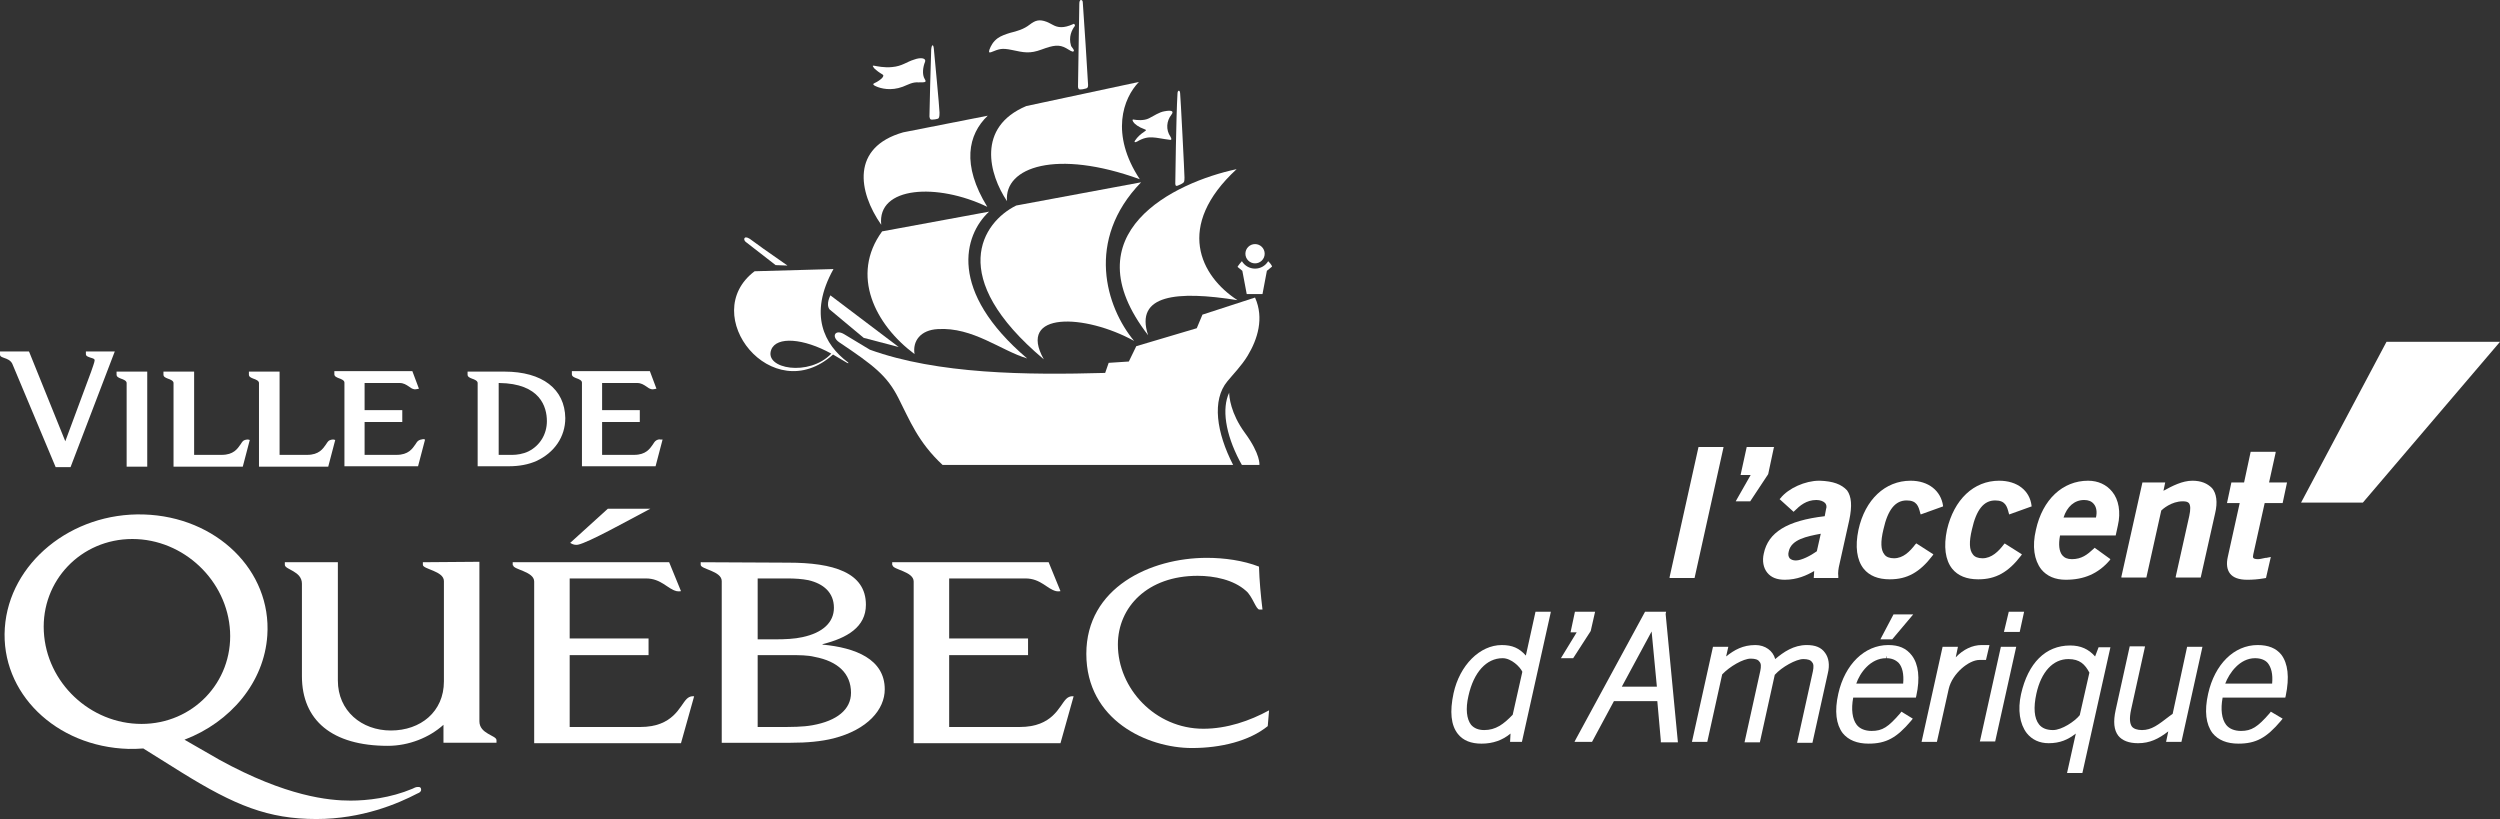 <?xml version="1.0" encoding="utf-8"?>
<!-- Generator: Adobe Illustrator 27.8.0, SVG Export Plug-In . SVG Version: 6.00 Build 0)  -->
<!DOCTYPE svg PUBLIC "-//W3C//DTD SVG 1.1//EN" "http://www.w3.org/Graphics/SVG/1.1/DTD/svg11.dtd">
<svg version="1.1"
	 id="Calque_2_00000015335053554049211770000018210731645702711455_" xmlns:x="http://ns.adobe.com/Extensibility/1.0/" xmlns:i="http://ns.adobe.com/AdobeIllustrator/10.0/" xmlns:graph="http://ns.adobe.com/Graphs/1.0/"
	 xmlns="http://www.w3.org/2000/svg" xmlns:xlink="http://www.w3.org/1999/xlink" x="0px" y="0px" viewBox="0 0 570.5 186.9"
	 style="enable-background:new 0 0 570.5 186.9;" xml:space="preserve">
<rect x="0" y="0" width="570.5" height="186.9" fill="#333333" stroke="none"/>
<style type="text/css">
	.st0{fill:#FFFFFF;}
</style>
<g>
	<polygon class="st0" points="525.1,114.7 544.6,78 570.5,78 539.2,114.7 	"/>
	<g>
		<polygon class="st0" points="381,131.7 381,131.9 386.7,131.9 393.3,102.1 393.3,102 387.6,102 		"/>
		<polygon class="st0" points="404.8,102.1 404.9,102 398.6,102 397.2,108.4 399.5,108.4 396.2,114.2 396.1,114.4 399.4,114.4 
			403.5,108.2 		"/>
		<path class="st0" d="M415.3,109.7h-0.2c-3.1,0-7,1.7-8.8,4l-0.2,0.2l3.2,2.9l0.2-0.2c1.2-1.2,2.7-2.5,5-2.5c0.9,0,1.6,0.3,2,0.7
			c0.3,0.4,0.4,0.8,0.2,1.4l-0.3,1.6c-8.6,1-12.9,3.7-13.9,8.5c-0.4,1.7-0.1,3.3,0.8,4.4c0.9,1.1,2.2,1.6,4,1.6c2.8,0,5-1,6.7-2
			l-0.1,1.6h5.6v-0.4c-0.1-0.8,0-1.7,0.3-2.9l2.2-9.9c0.7-3.3,0.5-5.4-0.5-6.8C420.2,110.5,418.3,109.8,415.3,109.7z M408.2,125.8
			c0.6-2.7,4.1-3.4,7.3-4l-0.9,4c-1.4,1-3.5,2.1-4.8,2.1c-0.6,0-1.1-0.2-1.4-0.5C408.1,127,408,126.5,408.2,125.8z"/>
		<path class="st0" d="M436,109.7c-5.8,0-10.4,4.3-11.9,11.2c-0.8,3.8-0.4,6.9,1.2,8.9c1.3,1.6,3.3,2.4,5.9,2.4h0.1
			c3.9,0,6.8-1.6,9.7-5.4l0.2-0.3l-3.9-2.5l-0.2,0.2c-1.3,1.7-2.8,3.2-4.9,3.2c-1,0-1.8-0.3-2.2-0.9c-0.8-1-0.9-2.8-0.2-5.7
			c1-4.5,2.7-6.6,5.3-6.6c2.3,0,2.7,1.3,3.1,2.9l0.1,0.3l5-1.8h0.1v-0.2C442.9,112,440.1,109.7,436,109.7z"/>
		<path class="st0" d="M456.2,109.7c-5.8,0-10.3,4.3-11.9,11.2c-0.8,3.8-0.4,6.9,1.2,8.9c1.3,1.6,3.3,2.4,5.9,2.4h0.1
			c3.9,0,6.8-1.6,9.7-5.4l0.2-0.3l-3.8-2.4l-0.1-0.1l-0.2,0.2c-1.2,1.6-2.8,3.2-4.9,3.2c-1,0-1.8-0.3-2.2-0.9
			c-0.8-1-0.9-2.8-0.2-5.7c1-4.5,2.7-6.6,5.3-6.6c2.3,0,2.7,1.3,3.1,2.9l0.1,0.3l5-1.8h0.1v-0.2C463.2,112,460.4,109.7,456.2,109.7z
			"/>
		<path class="st0" d="M476.5,109.7c-5.8,0-10.4,4.3-11.9,11.2c-0.9,3.8-0.4,6.9,1.2,9c1.3,1.6,3.2,2.4,5.6,2.4
			c4.2,0,7.4-1.4,10-4.4l0.2-0.3L478,125l-0.2,0.2c-1.5,1.4-2.8,2.4-5,2.4c-1,0-1.7-0.3-2.2-0.9c-0.7-0.9-0.9-2.4-0.5-4.5h12.7
			l0.5-2.3c0.7-3,0.2-5.9-1.3-7.7C480.7,110.6,478.8,109.7,476.5,109.7z M475.6,114.1c1,0,1.7,0.3,2.2,0.9c0.6,0.7,0.8,1.8,0.5,3.1
			h-7.4C471.7,115.6,473.4,114.1,475.6,114.1z"/>
		<path class="st0" d="M500.3,109.7c-2.3,0-4.6,1.2-6.6,2.3l0.4-1.9h-5.2l-4.8,21.5v0.2h5.7l3.4-15.3c0.3-0.3,2.3-2.1,4.9-2.1
			c0.7,0,1.1,0.1,1.4,0.4c0.4,0.5,0.4,1.5,0.1,2.9l-3.1,13.9v0.2h5.7l3.3-14.7c0.6-2.5,0.3-4.5-0.7-5.7
			C503.7,110.3,502.3,109.7,500.3,109.7z"/>
		<path class="st0" d="M516.8,114.8h4.1l1-4.7h-4.1l1.5-6.8v-0.2h-5.7l-1.5,7h-2.9l-1,4.7h2.9l-2.7,12.2c-0.4,1.7-0.2,3,0.5,3.9
			s2,1.4,3.9,1.4c1.3,0,2.5-0.1,3.7-0.3l0.6-0.1l1.1-4.8l-0.5,0.1c-0.2,0-0.3,0.1-0.5,0.1H517c-0.6,0.1-1.2,0.3-1.7,0.3
			c-0.6,0-1-0.1-1.1-0.3c-0.1-0.1-0.1-0.4,0-0.8L516.8,114.8z"/>
	</g>
	<g>
		<path class="st0" d="M348.2,149.6c-1.5-1.7-3.1-2.4-5.5-2.4c-5,0-9.6,4.6-11,11c-0.9,4.2-0.6,7.3,1,9.3c1.2,1.5,3,2.2,5.4,2.2
			c2.6,0,4.8-0.8,6.6-2.3l-0.1,1.9h2.7l6.5-29.2l0.1-0.5h-3.5L348.2,149.6z M347.4,153.3l-2.2,9.8c-2.1,2.2-3.9,3.5-6.5,3.5
			c-1.3,0-2.3-0.4-3-1.2c-1-1.3-1.3-3.6-0.6-6.6c1.2-5.4,4.1-8.6,7.8-8.6C344.9,150.2,346.9,152.2,347.4,153.3z"/>
		<polygon class="st0" points="364,139.6 359.4,139.6 358.4,144.3 359.8,144.3 356.2,150.2 359,150.2 363,144 		"/>
		<path class="st0" d="M380.2,139.6h-4.8l-15.8,29.1l-0.3,0.6h4l5-9.3h9.9l0.8,9v0.4h3.9l-2.8-29.3L380.2,139.6z M378.1,156.7h-8
			l6.8-12.6L378.1,156.7z"/>
		<path class="st0" d="M412.3,147.2c-3,0-5.3,1.6-7.2,3.2c-0.5-1.9-2.3-3.2-4.5-3.2c-2.9,0-4.8,1.1-6.7,2.6l0.5-2.2h-3.5l-4.8,21.7
			h3.5l3.4-15.4c1.7-1.8,4.8-3.6,6.5-3.6c1,0,1.7,0.2,2,0.7c0.4,0.4,0.4,1.1,0.2,2.1l-3.6,16.3h3.5L405,154c1.6-1.8,4.9-3.6,6.5-3.6
			c1,0,1.7,0.2,2,0.7c0.4,0.4,0.4,1.1,0.2,2.1l-3.6,16.3h3.5l3.5-15.8c0.5-2,0.2-3.6-0.6-4.7C415.6,147.7,414.2,147.2,412.3,147.2z"
			/>
		<polygon class="st0" points="436.6,140.2 432.1,140.2 429.1,145.9 431.8,145.9 		"/>
		<path class="st0" d="M430.9,147.2c-5.4,0-9.9,4.4-11.4,11.1c-0.9,4-0.5,7,1,9c1.3,1.6,3.3,2.4,5.9,2.4c4,0,6.4-1.3,9.7-5.2
			l0.4-0.5l-2.6-1.6l-0.3,0.4c-2.7,3.1-4,4-6.5,4c-1.5,0-2.7-0.5-3.4-1.4c-1-1.3-1.3-3.5-0.8-6.2h14.3l0.1-0.4
			c0.9-4.1,0.5-7.2-1-9.2C435,147.9,433.3,147.2,430.9,147.2z M433.3,151.3c0.8,0.9,1.2,2.5,1,4.7h-10.7c0.8-2.4,3.2-5.8,6.8-5.8
			v-0.4l0,0h0.1l0,0v0.4C431.7,150.2,432.6,150.6,433.3,151.3z"/>
		<path class="st0" d="M454,147.2h-1.8c-2.1,0-4.2,1-5.9,2.8l0.5-2.4h-3.5l-4.8,21.7h3.5l2.7-12.1c0.8-3.5,4.6-6.6,7-6.6h1.5
			L454,147.2z"/>
		<polygon class="st0" points="461.9,139.6 458.4,139.6 457.3,144.2 460.9,144.2 		"/>
		<polygon class="st0" points="451.9,168.8 451.8,169.2 455.3,169.2 460.1,147.6 456.6,147.6 		"/>
		<path class="st0" d="M478.1,149.8c-1.5-1.7-3.3-2.5-5.7-2.5c-5.6,0-9.6,4-11.2,11.1c-0.8,3.6-0.3,6.8,1.3,8.9
			c1.2,1.5,2.9,2.3,5,2.3c2.6,0,4.4-0.8,6.2-2.2l-2,9h3.5l6.4-28.7h-2.7L478.1,149.8z M476.8,153.5l-2.2,9.7
			c-1.1,1.4-4.1,3.4-6.1,3.4c-1.4,0-2.5-0.4-3.2-1.3c-1.1-1.4-1.3-3.8-0.6-7c1.1-5,3.8-7.9,7.3-7.9
			C474.6,150.4,475.8,151.6,476.8,153.5z"/>
		<path class="st0" d="M495.8,162.9l-0.7,0.5c-2.6,2-4.1,3.2-6.3,3.2c-1.1,0-1.9-0.3-2.3-0.8c-0.5-0.7-0.6-1.9-0.2-3.8l3.2-14.5H486
			l-3.2,14.5c-0.6,2.7-0.4,4.6,0.6,5.9c0.9,1.1,2.4,1.7,4.5,1.7c2.7,0,4.7-1,6.9-2.7l-0.5,2.4h3.5l4.8-21.7h-3.5L495.8,162.9z"/>
		<path class="st0" d="M520.6,149.4c-1.2-1.5-3-2.2-5.4-2.2c-5.4,0-9.8,4.4-11.3,11.1c-0.9,4-0.5,7,1,9c1.3,1.6,3.3,2.4,5.9,2.4
			c4,0,6.4-1.3,9.7-5.2l0.4-0.5l-2.7-1.6l-0.3,0.4c-2.7,3.1-4.1,4-6.5,4c-1.5,0-2.7-0.5-3.4-1.4c-1-1.3-1.3-3.5-0.8-6.2h14.3
			l0.1-0.4C522.5,154.5,522.1,151.4,520.6,149.4z M514.6,150.2v-0.4V150.2c1.3,0,2.3,0.4,2.9,1.1c0.8,1,1.2,2.5,1,4.7h-10.7
			C508.7,153.6,511.1,150.2,514.6,150.2z"/>
	</g>
	<g>
		<path class="st0" d="M150.7,100.3c-0.2-0.1-0.8,0-1.2,0.4c-0.2,0.2-0.3,0.4-0.5,0.7c-0.7,1-1.6,2.4-4.3,2.4h-7.3v-7.5h8.6v-2.7
			h-8.6v-6.2h8c0.9,0,1.5,0.4,2.1,0.8c0.4,0.3,0.7,0.5,1.1,0.6c0.3,0.1,0.6,0,0.7,0l0.5-0.1l-1.5-4h-17.8v0.7c0,0.5,0.5,0.7,1,0.9
			c0.6,0.2,1.3,0.5,1.3,1v19.1h16.8l1.6-6.1L150.7,100.3z"/>
		<path class="st0" d="M115.1,84.8h-8.4v0.7c0,0.5,0.5,0.7,1,0.9c0.6,0.2,1.3,0.5,1.3,1v19h7.1c2.4,0,4.5-0.4,6.3-1.2
			c4.1-1.9,6.6-5.5,6.6-9.8C128.9,88.8,123.8,84.8,115.1,84.8z M124.8,96.1c0,3-1.6,5.6-4.2,6.9l0,0c-1.2,0.6-2.7,0.8-3.6,0.8h-3.2
			V87.4h0.1C123.3,87.5,124.8,92.9,124.8,96.1z"/>
		<path class="st0" d="M19.6,80.8c0,0.5,0.5,0.6,1,0.8c0.7,0.2,1,0.3,1,0.6c0,0.4-0.5,1.7-0.8,2.6l-5.9,15.9L6.7,80.4l-0.1-0.2H0
			v0.7c0,0.5,0.5,0.6,1,0.8c0.6,0.2,1.4,0.5,1.8,1.3l9.9,23.6h3.4L26,80.7l0.2-0.5h-6.6C19.6,80.2,19.6,80.8,19.6,80.8z"/>
		<path class="st0" d="M95.3,100.7c-0.2,0.2-0.3,0.4-0.5,0.7c-0.7,1-1.6,2.4-4.3,2.4h-7.3v-7.5h8.6v-2.7h-8.6v-6.2h8
			c0.9,0,1.5,0.4,2.1,0.8c0.4,0.3,0.7,0.5,1.1,0.6c0.3,0.1,0.6,0,0.7,0l0.5-0.1l-1.5-4H76.3v0.7c0,0.5,0.5,0.7,1,0.9
			c0.6,0.2,1.3,0.5,1.3,1v19.1h16.8l1.6-6.1l-0.4-0.1C96.2,100.3,95.7,100.3,95.3,100.7z"/>
		<path class="st0" d="M74.9,100.7c-0.2,0.2-0.3,0.4-0.5,0.7c-0.7,1-1.6,2.4-4.3,2.4h-6.3v-19h-7v0.7c0,0.5,0.5,0.7,1,0.9
			c0.6,0.2,1.3,0.5,1.3,1v19.1h15.8l1.6-6.1l-0.4-0.1C75.9,100.3,75.3,100.3,74.9,100.7z"/>
		<path class="st0" d="M55.4,100.7c-0.2,0.2-0.3,0.4-0.5,0.7c-0.7,1-1.6,2.4-4.3,2.4h-6.3v-19h-7v0.7c0,0.5,0.5,0.7,1,0.9
			c0.6,0.2,1.3,0.5,1.3,1v19.1h15.8l1.6-6.1l-0.4-0.1C56.4,100.3,55.8,100.3,55.4,100.7z"/>
		<path class="st0" d="M26.6,85.5c0,0.5,0.5,0.7,1,0.9c0.6,0.2,1.3,0.5,1.3,1v19.1h4.7V84.8h-7V85.5z"/>
	</g>
	<g>
		<path class="st0" d="M131.9,124.3c2.4-0.5,11-5.3,16.5-8.2h-9.7l-8.6,7.8C130.1,123.8,130.8,124.5,131.9,124.3z"/>
		<path class="st0" d="M96.5,128.3v0.6c0,1,4.8,1.4,4.8,3.7v22.9c0,6.9-5.3,11.2-12.1,11.2c-6.7,0-12.1-4.5-12.1-11.4v-27H65
			c0,0,0,0,0,0.6c0,1.1,3.9,1.4,3.9,4.3v21.1c0,10.1,6.9,15.9,19.6,15.9c4.8,0,9.5-1.9,12.7-4.8v4.1h12.1c0,0,0,0,0-0.6
			c0-1.1-3.9-1.4-3.9-4.3v-36.4L96.5,128.3L96.5,128.3z"/>
		<path class="st0" d="M288.1,139.1c-0.4-3.3-0.7-6.5-0.8-9.8c-3.6-1.4-7.9-2-11.9-2c-12.9,0-27.5,6.8-27.5,21.9
			c0,15.2,14,21.5,24.1,21.5c6.6,0,13.1-1.6,17.3-5l0.3-3.6c-4.4,2.4-9.6,4.2-15,4.2c-11,0-19.5-9.2-19.5-19.2
			c0-8.6,6.8-15.7,18.2-15.7c3.8,0,8.2,0.9,11,3.4c1.5,1.2,2.3,4.3,3.1,4.3L288.1,139.1L288.1,139.1z"/>
		<path class="st0" d="M117.1,129c0,1,4.8,1.4,4.8,3.7v36.9h33.5l3-10.7c0,0-0.9-0.2-1.7,0.6c-1.6,1.6-3,6.4-10.6,6.4H130v-16.4h18
			v-3.8h-18V132h17.4c3.5,0,4.9,2.4,7,2.9c0.5,0.1,1,0,1,0l-2.7-6.6H117v0.7H117.1z"/>
		<path class="st0" d="M203.7,129c0,1,4.8,1.4,4.8,3.7v36.9H242l3-10.7c0,0-0.9-0.2-1.7,0.6c-1.6,1.6-3,6.4-10.6,6.4h-16.1v-16.4h18
			v-3.8h-18V132H234c3.5,0,4.9,2.4,7,2.9c0.5,0.1,1,0,1,0l-2.7-6.6h-35.7v0.7H203.7z"/>
		<path class="st0" d="M159.9,128.3v0.6c0,1,4.8,1.4,4.8,3.7v36.9h15.7c3.8,0,7-0.3,9.8-1c7.8-2,11.7-6.6,11.7-11.2
			c0-6.9-6.7-9.5-14.2-10.2V147c5.6-1.4,9.9-3.9,9.9-9c0-7.4-7.5-9.6-17.7-9.6L159.9,128.3L159.9,128.3z M179.6,132
			c1.8,0,3.4,0.1,4.9,0.4c3.4,0.8,5.8,2.8,5.8,6.3c0,3.3-2.5,5.7-7.2,6.7c-1.8,0.4-3.9,0.5-6.4,0.5h-3.8V132H179.6z M180.3,149.5
			c2.1,0,4,0,5.6,0.4c5.3,1,8.3,3.8,8.3,8.2c0,3.8-3.2,6.4-8.8,7.4c-2.2,0.4-4.8,0.4-7.6,0.4h-4.9v-16.4L180.3,149.5L180.3,149.5z"
			/>
		<path class="st0" d="M96.1,180.2c0,0.5-0.4,0.7-0.9,0.9c-4.4,2.3-12.6,5.8-23,5.8c-11,0-18.6-3.1-30.7-10.6l-8.8-5.5
			c-1.1,0.1-2.2,0.1-3.4,0.1c-16.6-0.5-29.2-12.8-28.2-27.6s15.2-26.4,31.7-25.9C49.4,117.9,62,130.2,61,145
			c-0.7,10.7-8.4,19.8-18.9,23.8l8,4.6c15.3,8.4,25,9.3,29.9,9.3c3.8,0,9.1-0.6,14.1-2.7c0.4-0.2,0.8-0.4,1.1-0.4
			C95.9,179.5,96.1,179.8,96.1,180.2z M30.2,123c-11.7,0-20.8,9.5-20.2,21.1c0.6,11.7,10.6,21.1,22.3,21.1s20.8-9.5,20.2-21.1
			C51.9,132.5,41.9,123,30.2,123z"/>
	</g>
	<g>
		<path class="st0" d="M201.1,51.3c-5.3-7.6-6.9-17.7,5-21.1l19.3-3.8c-4.5,4.3-6,11.2-0.1,20.8C213.9,41.7,200.1,42.5,201.1,51.3z"
			/>
		<path class="st0" d="M260.1,40.9c-6.8-10.3-3.8-18.5-0.2-22.2l-25.7,5.5c-11.4,4.8-8.5,15.6-4.4,21.7
			C229.1,38.1,241.1,34,260.1,40.9z"/>
		<path class="st0" d="M238.2,82c-22.4-18.8-14-31.3-6.3-35.1l28.5-5.3c-12.8,13.2-8,28.5-1.6,36.2C247.6,71.6,232,71,238.2,82z"/>
		<path class="st0" d="M214,75.1c-3.9,0.2-5.8,2.7-5.3,5.7c-9-6.7-14.7-18-7.4-28l24.4-4.5c-5.8,5.4-9.4,18.1,8.7,33.5
			C228.4,80,222,74.6,214,75.1z"/>
		<path class="st0" d="M282.2,38.6c-14.1,3-38.3,14.5-20.2,37.9c-3.1-9.3,6.6-10.2,20.4-8C273.9,63,268.1,51.6,282.2,38.6z"/>
		<path class="st0" d="M252.2,85.1l0.8-2.3l4.6-0.3l1.7-3.5l13.8-4.1l1.3-3.1l12-3.9c2.1,4.7,0.6,9.5-1.7,13.3
			c-1.4,2.3-3.3,4.2-4.6,5.8c-3.6,4.3-2.5,11.7,1.3,19.1h-66.3c-5.6-5.2-7.5-10.2-10.1-15.3c-2.6-5.1-5.6-7.4-13.5-12.7
			c-1.9-1.3-0.9-3.1,1.2-1.8l5.8,3.5C214,85.4,234.3,85.6,252.2,85.1z"/>
		<path class="st0" d="M177,60.5l2.7,0.1c-4.2-2.9-7.7-5.4-8.6-6.1c-1.4-0.9-1.6,0.3-0.8,0.8L177,60.5z"/>
		<path class="st0" d="M189.5,67.4c0,0-1.1,2-0.2,3.2l7.8,6.5l8,2.1L189.5,67.4z"/>
		<path class="st0" d="M212.5,11.3c0.1-1.2,0.5-1.3,0.6-0.2s1.3,13.6,1.3,14.6s-0.1,1.3-0.4,1.4c-0.3,0.1-0.9,0.2-1.3,0.2
			c-0.4,0-0.5-0.1-0.6-0.7C212.1,26,212.4,13.5,212.5,11.3z"/>
		<path class="st0" d="M246.3,0.9c0-0.5,0.1-0.9,0.4-0.9s0.4,0.3,0.4,0.7c0.1,0.9,1.2,18.2,1.2,18.7s-0.1,0.7-0.5,0.8
			c-0.5,0.1-0.7,0.2-1.1,0.2c-0.4,0.1-0.7-0.1-0.7-0.6C246,19.4,246.3,1.8,246.3,0.9z"/>
		<path class="st0" d="M268.7,21.4c0-0.8,0.5-1,0.6-0.2s1,18.3,1,19.3s-0.1,1.1-0.4,1.3c-0.3,0.2-0.5,0.3-1,0.5
			c-0.4,0.2-0.7,0.2-0.7-0.4C268.2,41.4,268.4,26.5,268.7,21.4z"/>
		<path class="st0" d="M258.6,27.8c-0.3-0.5-0.1-0.6,0.2-0.5c0.6,0.1,2.2,0.3,3.4-0.3c1.2-0.6,2.3-1.4,3.5-1.6
			c1.6-0.3,2.3-0.1,1.6,0.8c-1.1,1.4-1.3,3.4-0.2,5c0.3,0.5,0.3,0.8-0.2,0.7c-3.3-0.4-4.7-1.2-7.4,0.4c-0.6,0.3-0.7,0.1-0.5-0.2
			c0.6-0.9,1.3-1.5,2.2-2.1c0.5-0.3,0.3-0.4,0-0.5C259.8,29,258.9,28.3,258.6,27.8z"/>
		<path class="st0" d="M244.9,5.5c-2.2,1-3.5,0.8-4.6,0.2c-0.5-0.3-1-0.5-1.4-0.7c-1.8-0.7-2.7-0.3-3.9,0.6
			c-1.4,1.1-2.9,1.5-4.5,1.9c-1,0.3-2.1,0.7-2.8,1.2c-1.1,0.8-1.6,1.8-1.9,2.6c-0.2,0.6-0.1,0.8,0.4,0.6c1.8-0.7,2.3-1,4.7-0.5
			c2.8,0.6,4.1,0.9,6.8-0.1c2.7-1,4-1.2,5.6-0.3c0.7,0.4,1.5,1,1.7,0.7c0.3-0.3-0.5-0.9-0.6-1.3c-0.6-2,0.2-3.6,0.9-4.5
			C245.3,5.7,245.2,5.3,244.9,5.5z"/>
		<path class="st0" d="M211,18c-0.6-1-0.4-2.7,0.1-3.9c0.3-0.8-0.9-1.1-2.5-0.5c-1.7,0.5-2.7,1.5-5,1.7c-1.8,0.2-3.5-0.2-4.1-0.3
			c-0.5-0.1-0.4,0.1,0.1,0.7c0.3,0.3,1.1,0.9,1.8,1.3c0.3,0.2,0.2,0.4-0.1,0.8c-0.3,0.3-0.9,0.8-1.8,1.2c-0.2,0.1-0.5,0.3,0.4,0.7
			c1.1,0.5,3.4,1.1,6.1,0.1c1.3-0.5,2.2-1.1,3.6-1C211.2,18.8,211.5,18.8,211,18z"/>
		<circle class="st0" cx="286.4" cy="57.9" r="2.2"/>
		<path class="st0" d="M289.4,59.6c-0.6,1-1.7,1.7-3,1.7s-2.4-0.7-3-1.7c-0.8,0.9-1,1.3-1,1.3l1.1,0.9l1,5.3h3.6l1-5.3l1.1-0.9
			C290.4,60.9,290.2,60.4,289.4,59.6z"/>
		<path class="st0" d="M280.5,89.6c-1.7,3.6-0.9,9.3,2.4,15.6l0.5,0.9h4c0,0,0.3-2.4-3.3-7.3C280.8,94.3,280.5,90.5,280.5,89.6z"/>
		<path class="st0" d="M193.4,82.6c0.3,0.2,0.3,0.4-0.1,0.2c-0.3-0.2-2.2-1.3-3.2-1.9c-13.9,12.5-31-9.1-17.9-19l18-0.5
			C184.4,71.8,188.2,78.7,193.4,82.6z M189.7,80.7c-6.3-3.5-12.5-4-13.7-0.9C174.3,84.2,184.7,86,189.7,80.7z"/>
	</g>
</g>
</svg>
